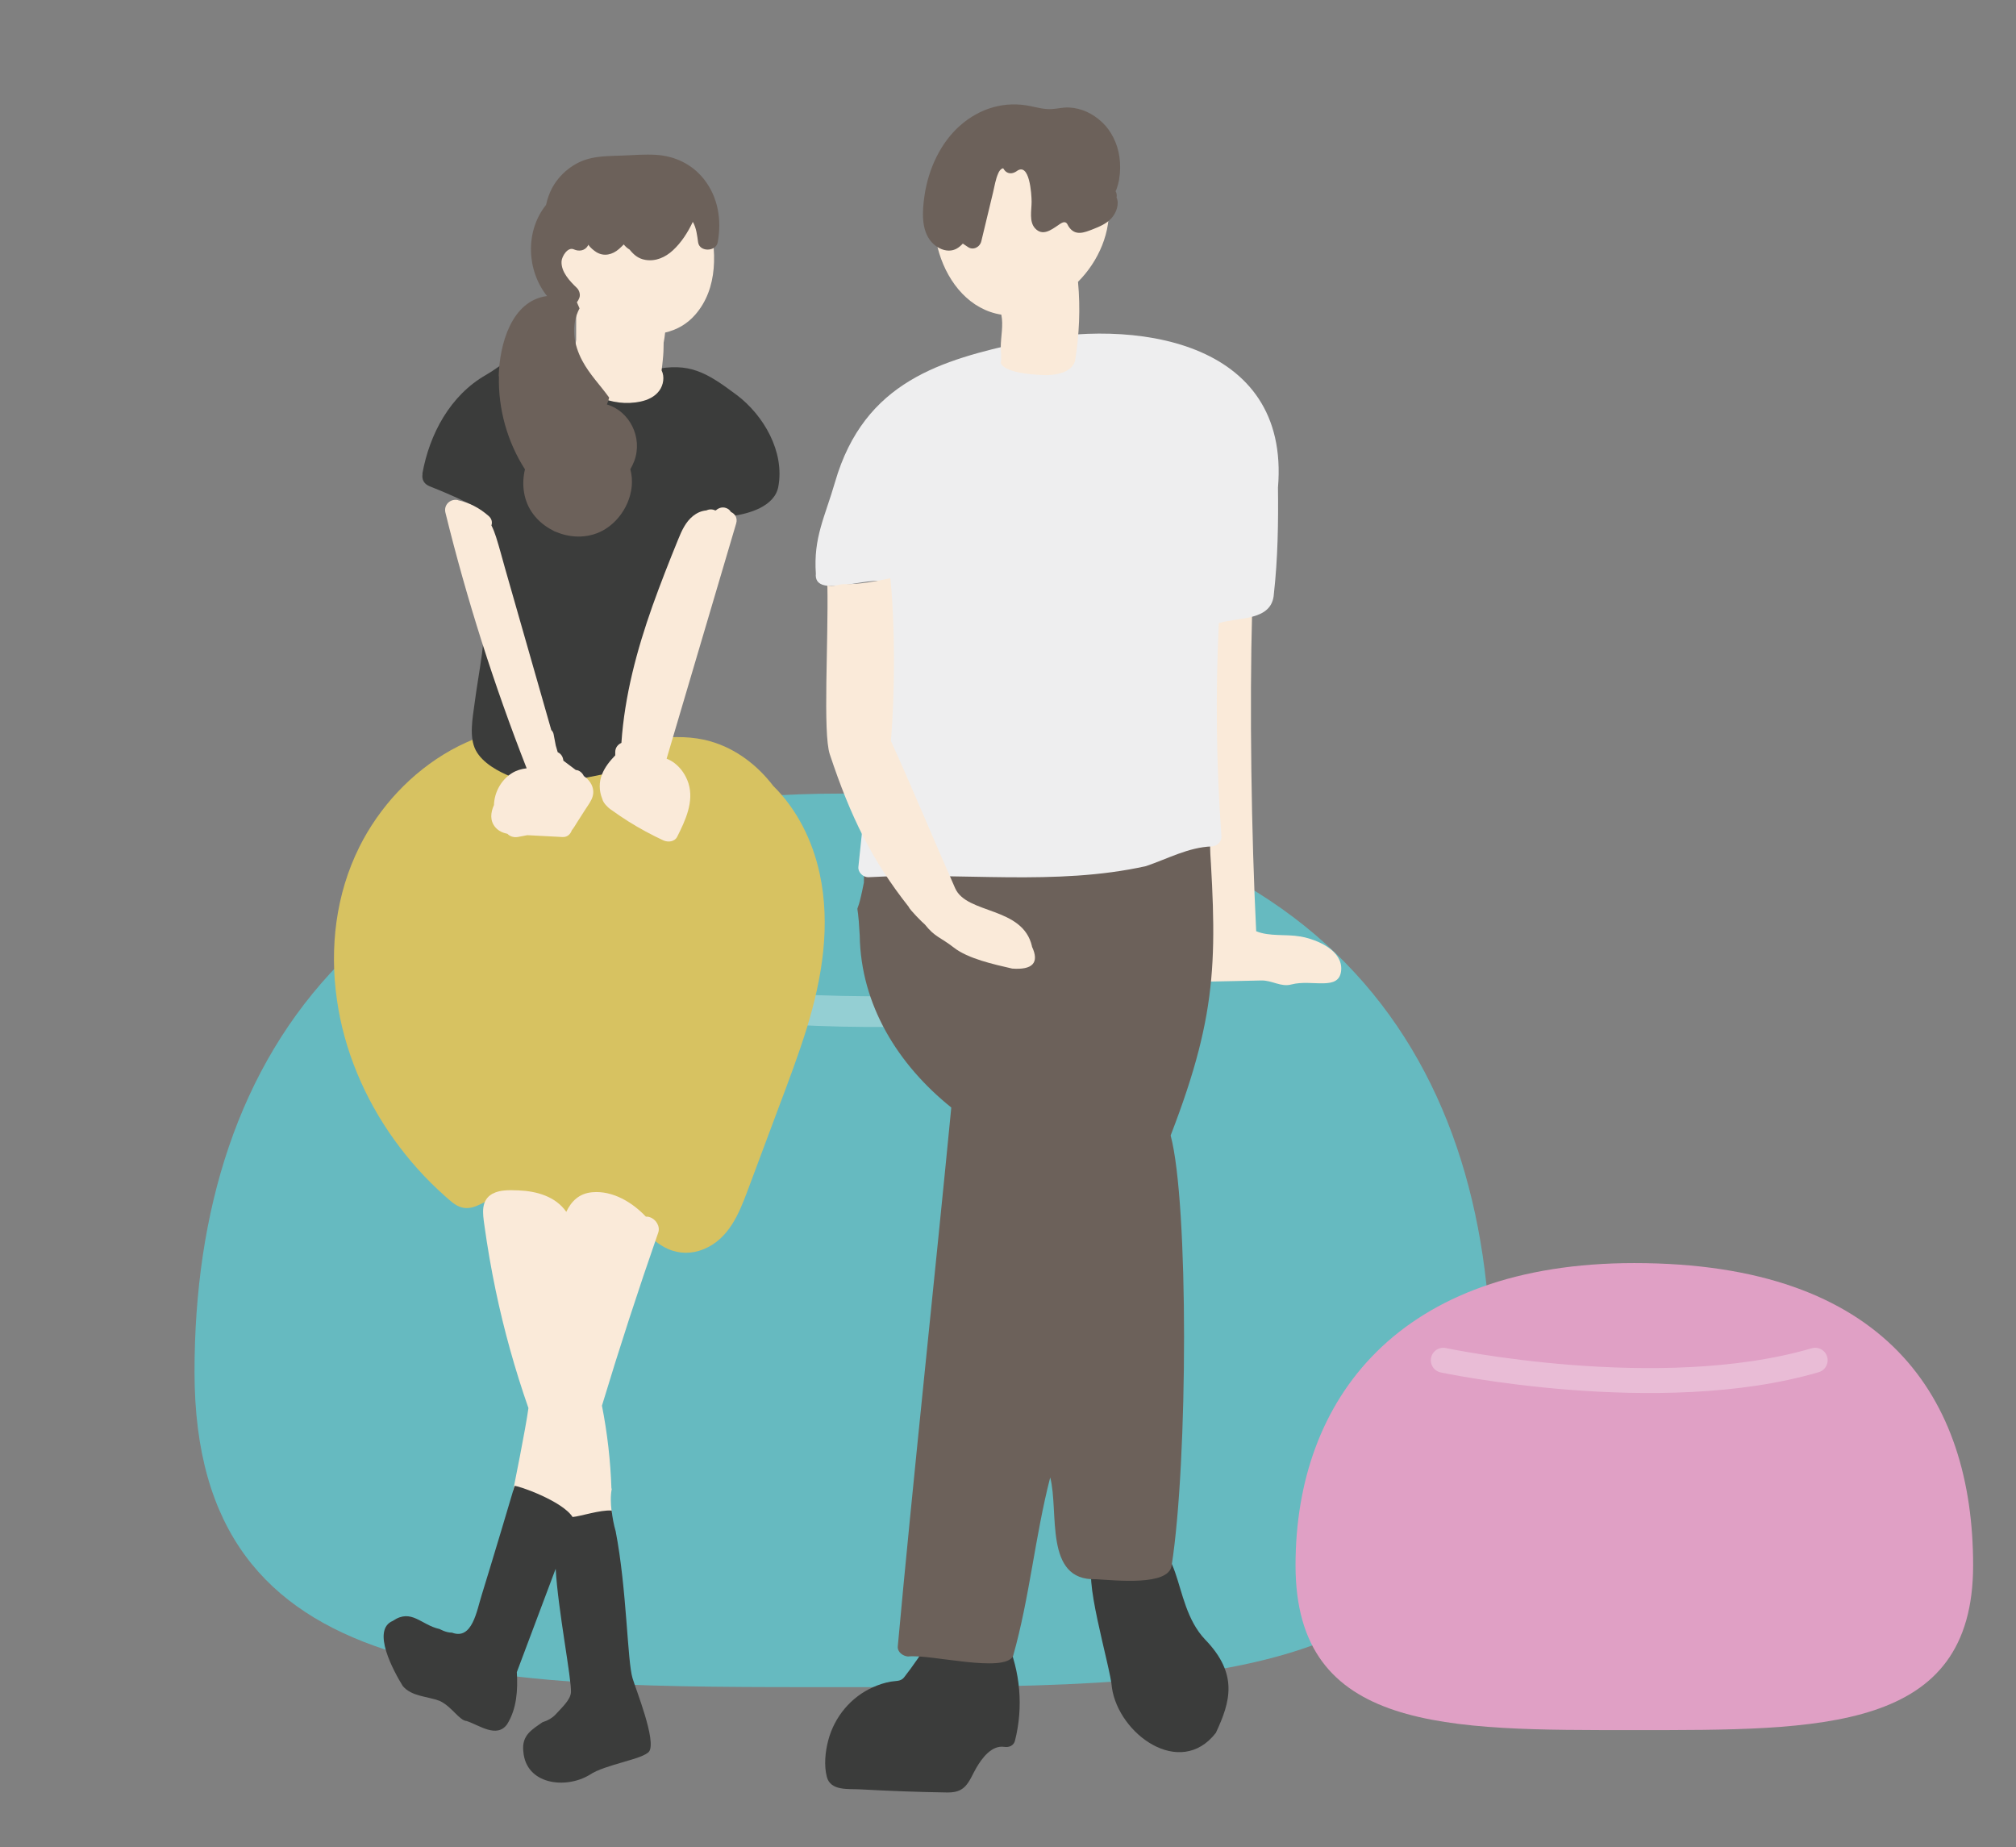 <?xml version="1.0" encoding="UTF-8"?>
<svg id="_レイヤー_1" data-name="レイヤー 1" xmlns="http://www.w3.org/2000/svg" viewBox="0 0 284.91 261">
  <rect x="0" y="0" width="284.91" height="261" fill="#808080" stroke="none"/>
  <defs>
    <style>
      .cls-1 {
        fill: #eeeeef;
      }

      .cls-2 {
        fill: #e0a0c5;
      }

      .cls-3 {
        stroke-width: 4.34px;
      }

      .cls-3, .cls-4 {
        fill: none;
        opacity: .3;
        stroke: #fff;
        stroke-linecap: round;
        stroke-miterlimit: 10;
      }

      .cls-5 {
        fill: #faead9;
      }

      .cls-4 {
        stroke-width: 3.52px;
      }

      .cls-6 {
        fill: #66bac0;
      }

      .cls-7 {
        fill: #d7c261;
      }

      .cls-8 {
        fill: #6c615a;
      }

      .cls-9 {
        fill: #3b3c3b;
      }
    </style>
  </defs>
  <g>
    <path class="cls-6" d="M210.71,193.85c0,45.13-41.02,44.54-91.61,44.54s-91.61.59-91.61-44.54,24.29-81.72,91.61-81.72,91.61,36.59,91.61,81.72Z"/>
    <path class="cls-2" d="M278.85,221.18c0,23.59-21.44,23.28-47.88,23.28s-47.88.31-47.88-23.28,14.67-42.71,47.88-42.71c35.61,0,47.88,19.12,47.88,42.71Z"/>
    <path class="cls-3" d="M75.55,138.19s50.5,10.7,87.09,0"/>
    <path class="cls-4" d="M203.97,192.2s30.48,6.46,52.56,0"/>
  </g>
  <g>
    <path class="cls-7" d="M50.77,119.7c2.81-5.63,7.33-10.55,12.95-13.7,1.42-.79,2.91-1.45,4.44-2.02.5-.18,1.05.07,1.37.46,5.04.87,10.17,1.14,15.28.81,5.14-.34,10.54-1.97,15.63-.49,3.6,1.04,6.63,3.4,8.84,6.29,3.38,3.33,5.55,7.75,6.55,12.34,1.59,7.31.37,14.78-1.8,21.85-1.17,3.8-2.59,7.53-3.99,11.26-1.46,3.9-2.92,7.8-4.37,11.69-1.23,3.29-2.66,6.87-6.25,8.33-1.65.67-3.42.67-5.05-.06-1.35-.6-2.43-1.63-3.52-2.56-1.07-.91-2.19-1.71-3.66-1.82-1.71-.13-3.4.27-5.11.33-1.82.06-3.47-.35-4.98-1.33-1.43-.92-2.74-1.77-4.5-1.94-1.71-.17-3.2.26-4.7,1.01-.84.42-1.73.71-2.67.45-.93-.25-1.66-1-2.36-1.61-2.69-2.38-5.08-5.06-7.16-7.95-4.22-5.87-7.1-12.71-8.1-19.81-1.04-7.31-.16-14.86,3.17-21.54Z"/>
    <path class="cls-9" d="M59.69,66.94c1-5.6,3.93-11.08,9-13.97,2.41-1.38,2.73-2.4,5.52-2.19,3.2.23,6.12,1.72,9.3,2.08,2.63.3,5.29.19,7.93-.04.16-.28.44-.49.86-.58,5.11-1.08,7.51.35,11.79,3.55,3.83,2.87,6.84,8.06,5.9,13-.53,2.77-4.13,3.81-6.54,4.12-1.09.14-2.2-.16-2.52,1.1-.29,1.12-.31,2.29-.57,3.42-1.18,5.14-1.13,8.64-2.96,13.52-2.15,5.72-1.73,12.12-4.7,17.58-.33.6-1,.77-1.62.66-4.23-.72-8.48,1.09-12.67,1.41-2.08.16-4.2-.07-6.14-.84-1.81-.72-4.08-1.94-5.03-3.74-.99-1.9-.43-4.61-.17-6.63.3-2.33.73-4.65,1.04-6.98.63-4.73.26-9.38-.64-14.04-.27-1.36,1.97-2.49,1.66-3.85-.23-1.01-.3-1.89-1.25-2.46-2.24-1.34-4.74-2.38-7.16-3.35-.77-.31-1.15-.92-1-1.77Z"/>
    <path class="cls-5" d="M79.12,32.63c.51-3.07,2.08-6.2,4.88-7.77,1.71-.96,3.7-1.22,5.63-1.14,1.94.08,4.02.29,5.74,1.25,1.81,1.01,2.92,2.57,3.61,4.35.3.39.56.81.77,1.27,1.02,2.22,1.31,4.91,1.11,7.33-.21,2.42-.99,4.7-2.61,6.55-1.17,1.35-2.65,2.15-4.25,2.52-.05.48-.12.96-.21,1.43,0,.81-.03,1.63-.12,2.44-.05.48-.1.98-.17,1.47.45.9.26,2.06-.31,2.85-.63.88-1.64,1.34-2.67,1.56-2.02.42-4.07.16-5.94-.69-.87-.39-1.78-.95-2.39-1.69-.82-.99-.77-2.16-.77-3.38,0-.27,0-.55,0-.82-.13-.7-.13-1.42,0-2.12,0-1.27,0-2.53.01-3.8,0,0,0-.02,0-.03-.29-.36-.55-.74-.78-1.13-1.81-3.08-2.13-7-1.55-10.47Z"/>
    <path class="cls-8" d="M70.48,53.15c.11-4.42,1.77-10.66,6.83-11.32-2.9-3.64-3.11-9.17-.14-12.88.18-.84.48-1.64.76-2.2,1.11-2.19,3.23-3.89,5.64-4.41,1.45-.31,2.95-.31,4.42-.36,1.57-.06,3.16-.2,4.73-.1,2.66.17,5.07,1.31,6.75,3.42,2.02,2.55,2.54,5.79,1.96,8.94-.25,1.34-2.57,1.4-2.77,0-.13-.9-.24-2.05-.75-2.89-.71,1.51-1.63,2.93-2.81,4.02-1.07.99-2.43,1.6-3.9,1.35-1.04-.18-1.65-.75-2.23-1.46-.31-.18-.58-.42-.82-.72-.22.22-.44.44-.67.64-.91.8-2.12,1.12-3.21.44-.35-.22-.88-.65-1.11-1.03-.01,0-.02,0-.03.01-.02.04-.03.08-.05.12-.42.72-1.26.84-1.97.52-.88-.41-1.71,1-1.75,1.68-.09,1.49,1.16,2.8,2.15,3.75.35.33.54.94.37,1.4-.09.25-.21.46-.35.64.12.29.25.57.37.86-1.26,2.41-.86,5.06.4,7.42,1.02,1.91,2.54,3.45,3.79,5.19-.08.33-.19.66-.32.97,3.16.92,5.11,4.63,3.87,7.98-.16.42-.35.81-.56,1.18.86,3.15-.78,6.7-3.49,8.42-2.12,1.34-4.74,1.38-6.97.44-.17-.04-.34-.12-.48-.22-1.1-.55-2.07-1.34-2.81-2.34-1.34-1.8-1.66-4.15-1.14-6.29-2.49-3.88-3.8-8.54-3.68-13.15Z"/>
    <path class="cls-5" d="M69.62,168.67c1.04-.58,2.48-.51,3.64-.47,2.58.1,5.25.85,6.77,3.03.7-1.47,1.79-2.61,3.69-2.77,2.85-.25,5.62,1.4,7.56,3.45.16,0,.33,0,.49.06.89.24,1.58,1.29,1.25,2.21-2.82,8.09-5.47,16.24-7.95,24.44.76,3.86,1.21,7.78,1.34,11.71.02,0,.03.01.05.02-.2,1-.15,2.08-.04,3.04.02.13.04.27.06.41-2.89.72-9.61,1.9-10.14.52-.46-.45-3.93-3.2-3.8-3.82,0,0,1.79-8.84,2.14-11.54-1.9-5.44-3.45-10.99-4.63-16.63-.64-3.06-1.17-6.14-1.6-9.24-.22-1.61-.54-3.47,1.15-4.42Z"/>
    <path class="cls-9" d="M55.54,229.01c2.62-1.77,3.98.61,6.59,1.17.02,0,.03.02.05.03.33.17.68.31,1.04.4.2.05.43.08.66.08,2.88,1.09,3.5-3.14,4.2-5.33,1.19-3.82,4.61-15.23,4.64-15.4.47-.07,6.74,2.11,8.2,4.39,1.1-.09,3.95-1.04,5.52-.91.11.97.29,1.97.57,2.93,1.58,8.18,1.64,18.36,2.39,20.78.45,1.53,3.39,8.82,2.34,10.33-.88,1.12-6.26,1.83-8.41,3.3-3.4,2.06-9.01,1.38-9.37-3.3-.27-2.32,1.27-3.12,2.7-4.13.75-.24,1.44-.61,1.98-1.23.73-.81,1.99-1.94,2.05-3,.11-1.8-1.84-11.71-2.16-17.46l-5.49,14.61c.15,2.53,0,5.16-1.37,7.36-1.45,2.03-3.94.13-5.71-.45-1.07-.08-2.07-2.02-3.82-2.85-1.72-.65-3.98-.61-5.22-2.1-1.28-2.08-4.5-7.94-1.39-9.21Z"/>
    <path class="cls-5" d="M85.7,113.84c-.28-.29-.5-.61-.59-.98-.45-1.09-.48-2.32-.04-3.42.41-1.05,1.11-1.91,1.88-2.71,0-.17,0-.34,0-.5.01-.61.39-1.05.87-1.26.45-6.64,2.17-13.09,4.39-19.35,1.13-3.16,2.36-6.29,3.63-9.4.5-1.23,1.05-2.47,2.11-3.32.55-.44,1.16-.71,1.87-.78,0,0,0,0,.01,0,.41-.19.86-.19,1.24,0,.04,0,.08,0,.11-.02.46-.4,1.07-.55,1.67-.21.18.1.33.26.45.45.57.26.97.84.74,1.62-3.28,11.08-6.55,22.16-9.83,33.24.38.15.75.35,1.11.62.94.72,1.62,1.74,1.98,2.87.81,2.59-.45,5.26-1.59,7.53-.37.74-1.3.82-1.97.52-1.7-.79-3.35-1.68-4.94-2.68-.78-.49-1.54-1.01-2.28-1.54-.01,0-.02-.02-.04-.03-.29-.18-.55-.4-.78-.66Z"/>
    <path class="cls-5" d="M64.72,70.68c1.64.35,3.07,1.12,4.33,2.22.47.41.54.9.4,1.34.26.51.47,1.06.65,1.62.48,1.5.87,3.02,1.3,4.53.88,3.08,1.76,6.15,2.64,9.23,1.29,4.51,2.58,9.02,3.87,13.53.17.16.29.37.33.6.09.53.19,1.06.3,1.58.09.32.18.64.28.96.5.22.75.68.8,1.19.56.42,1.13.85,1.69,1.27.02.02.04.03.07.05.49.02.92.4,1.13.85.16.13.33.25.47.39.65.61,1.03,1.51.8,2.41-.18.71-.67,1.32-1.06,1.93-.37.58-.75,1.17-1.12,1.75-.25.39-.49.83-.79,1.19-.19.55-.64.99-1.31.95l-4.97-.26c-.44.08-.88.16-1.33.25-.53.1-1.12-.05-1.48-.44-.66-.14-1.26-.4-1.71-.92-.81-.95-.67-2.1-.2-3.15.05-1.78,1-3.54,2.53-4.5.64-.4,1.35-.61,2.09-.69-4.61-11.77-8.46-23.84-11.48-36.13-.27-1.1.69-2,1.77-1.77Z"/>
  </g>
  <g>
    <path class="cls-5" d="M183.72,132.32c-1.96-.35-4.32.04-6.19-.74-.68-13.65-.95-31.68-.57-45.34.02-.78-.46-1.25-1.05-1.43-.19-.27-.46-.47-.84-.52-1.73-.24-3.25.34-4.3,1.71-1.08,1.4-1.18,3.17-1.01,4.85.38,3.79.79,7.57.99,11.38.41,7.66.36,15.33.13,22.99-.13,4.35-.31,5.95-.49,10.29-.03.82-.12,3.21.73,3.18,1.92-.05,5.17-.09,7.09-.15,1.58-.05,2.78.97,4.31.56,2.9-.77,6.77,1.01,7.02-2,.23-2.71-3.17-4.32-5.83-4.79Z"/>
    <path class="cls-9" d="M142.24,231.72c-.17-.39-.66-.62-1.05-.62-2.69,0-5.38-.03-8.07-.06-.32,0-.57.1-.76.26-.37.04-.71.27-.95.61-1.21,1.7-2.36,3.48-3.65,5.11-.47.59-1.17.47-1.86.59-.87.15-1.71.43-2.52.79-3.1,1.37-5.45,4.17-6.33,7.51-.42,1.6-.62,3.53-.2,5.15.52,2.03,3.07,1.68,4.65,1.77,4.06.22,8.13.38,12.19.44,1.02.02,1.96-.08,2.71-.86.68-.71,1.05-1.71,1.54-2.55.8-1.39,2.18-3.3,4-3.03.64.1,1.31-.15,1.5-.87,1.21-4.76.76-9.75-1.19-14.24Z"/>
    <path class="cls-9" d="M170.32,231.67c-5.16-5.4-2.59-15.61-10.78-13.1-1.55.53-4.38.3-4.79,2.29-2.08.79,2.23,14.79,2.39,17.6.95,6.57,9.64,12.89,14.69,6.39,2.07-4.43,3.19-8.3-1.5-13.17Z"/>
    <path class="cls-8" d="M170.69,115.23c-.05-1.41-1.89-1.97-2.67-.75-.86.11-2.11-.1-2.6.74-9.34,2.35-19.04,3.27-28.66,2.72-7.68-.04-14.7-4.8-14.67,6.75-1.3,6.7-.95.64-.59,7.49.15,9.84,5.42,18.27,12.94,24.31-2.18,22.58-5.52,53.68-7.56,76.13-.08.81.72,1.38,1.44,1.44,3.12-.37,13.59,2.4,14.85-.06,2.35-8.28,3.1-16.91,5.25-25.24,1.27,4.85-.92,14.61,6.44,14.38,2.83.15,10.27.99,10.72-1.91,2.31-14.79,2.42-51.25-.14-60.79,6.98-18.08,6.56-25.79,5.26-45.19Z"/>
    <path class="cls-1" d="M180.61,68.89c1.76-21-20.67-23.99-36.17-20.53-11.26,2.52-22.28,5.43-26.43,19.76-1.43,4.95-3.07,7.81-2.71,12.93-.33,3.39,6.32.78,9.26,1.02-.05,13.4-1.9,27.08-3.25,40.44-.07.77.69,1.44,1.38,1.44,13.03-.74,26.48,1.28,39.27-1.57,3.05-1.03,6.01-2.67,9.28-2.78.7-.02,1.44-.64,1.38-1.44-.73-10.02-.85-20.08-.37-30.11,2.75-.88,7.54-.24,7.78-4.14.56-4.96.64-10.04.58-15.03Z"/>
    <path class="cls-5" d="M156.65,28.56c-1.05-10.91-15.65-12.31-22.15-5.3-5.32,6.54-1.71,19.83,7.01,21.2.32,1.54-.08,3.09-.08,4.63,0,0,.13,1.52.01,2.19.01,0,.12,1.52,6.12,1.72,1.51.05,3.85-.29,4.37-1.99.6-3.71.77-7.45.42-11.19,2.89-2.88,4.78-7.13,4.29-11.26Z"/>
    <path class="cls-8" d="M158.16,25.33c.18-1.07.19-2.11.04-3.18-.27-1.87-1.14-3.65-2.44-4.87-1.32-1.25-2.94-2-4.67-2.09-.82-.04-1.62.17-2.43.22-1.05.07-2.03-.21-3.05-.42-3.57-.74-7.1.25-9.96,2.78-2.71,2.4-4.45,6.09-5,9.9-.31,2.14-.5,4.84.99,6.52.64.72,1.53,1.21,2.45,1.22.86,0,1.44-.42,1.98-.99l.75.5c.71.47,1.66.03,1.87-.86.55-2.29,1.1-4.57,1.65-6.86.21-.89.36-1.87.73-2.7.14-.31.27-.52.53-.67.1-.06.16-.04.2-.02.39.72,1.06.8,1.59.54.03-.01.06-.03.1-.05.02-.01.04-.02.07-.04.04-.02.07-.04.11-.07,1.84-1.37,2.12,3.26,2.12,4.33,0,1.2-.38,2.81.5,3.75,1.05,1.13,2.25.23,3.24-.44.25-.17.67-.5.99-.42.3.08.32.31.5.59.91,1.4,2.2.87,3.43.39.93-.37,1.9-.76,2.63-1.56.64-.7,1.16-1.99.71-2.93,0-.06.03-.11.03-.17.02-.26-.04-.5-.16-.71.06-.14.12-.26.15-.34.16-.44.28-.9.36-1.37Z"/>
    <path class="cls-5" d="M145.85,133.73c-1.29-5.68-9.22-4.51-10.86-8.22-3.4-7.68-5.75-13.48-9.08-20.81.57-6.94.61-16.05-.08-22.99-2.17.44-4.38.88-6.61.83.1,0,.44-.02.07,0-.78,0-1.61.47-2.36.16.16,7.88-.66,20.87.34,23.88,2.95,8.88,5.96,14.98,11.17,21.58.07.33,1.99,2.26,2.26,2.46,1.47,1.84,2.16,1.76,4.1,3.27,2.01,1.58,5.69,2.38,8.25,2.97,2.86.21,3.88-.81,2.79-3.11Z"/>
  </g>
</svg>